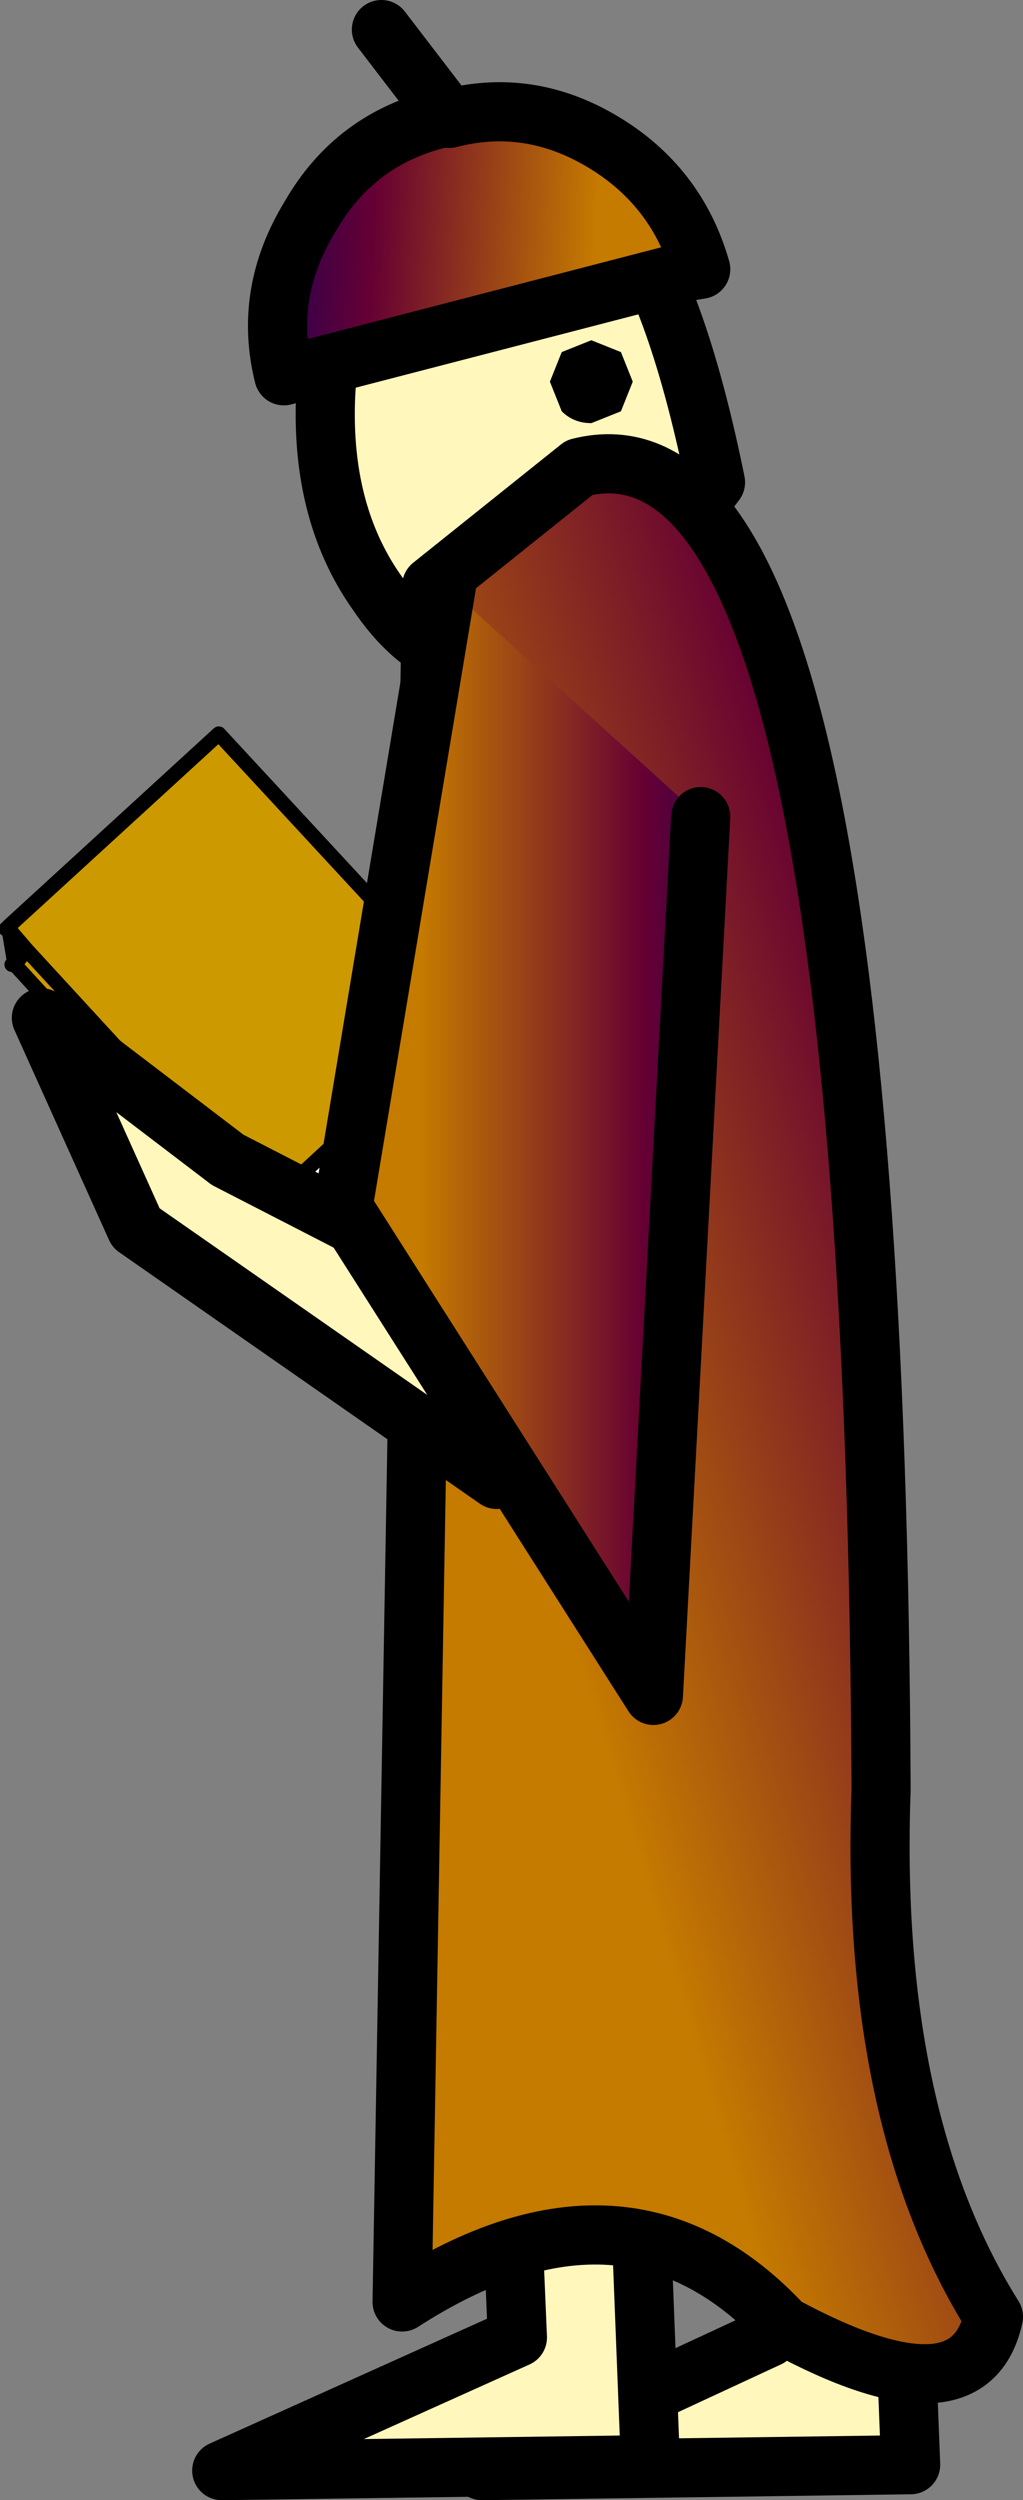 <?xml version="1.0" encoding="UTF-8" standalone="no"?>
<svg xmlns:xlink="http://www.w3.org/1999/xlink" height="42.25px" width="17.3px" xmlns="http://www.w3.org/2000/svg">
  <rect width="100%" height="100%" fill="#808080" stroke="none"/>
  <g transform="matrix(1.0, 0.0, 0.0, 1.0, 20.3, 22.4)">
    <path d="M-5.15 12.85 L-4.9 19.25 -12.15 19.35 -7.3 17.1 -7.25 14.75 -5.15 12.85" fill="#fff7bb" fill-rule="evenodd" stroke="none"/>
    <path d="M-5.15 12.85 L-7.25 14.75 -7.3 17.1 -12.15 19.35 -4.9 19.25 -5.15 12.85 Z" fill="none" stroke="#000000" stroke-linecap="round" stroke-linejoin="round" stroke-width="1.0"/>
    <path d="M-11.65 14.75 L-9.55 12.85 -9.3 19.25 -16.55 19.35 -11.55 17.1 -11.65 14.75" fill="#fff7bb" fill-rule="evenodd" stroke="none"/>
    <path d="M-11.65 14.75 L-11.55 17.1 -16.55 19.35 -9.3 19.25 -9.55 12.85 -11.65 14.75 Z" fill="none" stroke="#000000" stroke-linecap="round" stroke-linejoin="round" stroke-width="1.0"/>
    <path d="M-14.8 -15.4 Q-14.8 -17.2 -13.9 -18.5 -13.05 -19.75 -11.8 -19.75 -10.55 -19.75 -9.65 -18.5 -8.8 -17.2 -8.2 -14.25 L-9.65 -12.35 Q-10.55 -11.1 -11.8 -11.1 -13.05 -11.1 -13.9 -12.35 -14.8 -13.6 -14.8 -15.4 M-9.6 -15.95 L-9.8 -16.45 -10.3 -16.65 -10.8 -16.45 -11.0 -15.95 -10.8 -15.45 Q-10.6 -15.25 -10.3 -15.25 L-9.8 -15.45 -9.6 -15.95" fill="#fff7bb" fill-rule="evenodd" stroke="none"/>
    <path d="M-9.6 -15.95 L-9.8 -15.45 -10.3 -15.25 Q-10.6 -15.25 -10.8 -15.45 L-11.0 -15.95 -10.8 -16.45 -10.3 -16.65 -9.8 -16.45 -9.6 -15.95" fill="#000000" fill-rule="evenodd" stroke="none"/>
    <path d="M-14.8 -15.4 Q-14.8 -13.6 -13.9 -12.35 -13.05 -11.1 -11.8 -11.1 -10.55 -11.1 -9.65 -12.35 L-8.2 -14.25 Q-8.8 -17.2 -9.65 -18.5 -10.55 -19.75 -11.8 -19.75 -13.05 -19.75 -13.9 -18.5 -14.8 -17.2 -14.8 -15.4 Z" fill="none" stroke="#000000" stroke-linecap="round" stroke-linejoin="round" stroke-width="1.0"/>
    <path d="M-12.7 -20.4 Q-11.35 -20.75 -10.1 -20.0 -8.85 -19.25 -8.45 -17.85 L-8.75 -17.8 -15.5 -16.05 Q-15.85 -17.45 -15.05 -18.75 -14.3 -20.05 -12.85 -20.4 L-12.7 -20.4" fill="url(#gradient0)" fill-rule="evenodd" stroke="none"/>
    <path d="M-12.7 -20.4 L-13.85 -21.9 M-12.7 -20.4 L-12.85 -20.4 Q-14.3 -20.05 -15.05 -18.75 -15.85 -17.45 -15.5 -16.05 L-8.75 -17.8 -8.45 -17.85 Q-8.85 -19.25 -10.1 -20.0 -11.35 -20.75 -12.7 -20.4 Z" fill="none" stroke="#000000" stroke-linecap="round" stroke-linejoin="round" stroke-width="1.0"/>
    <path d="M-10.5 -14.5 Q-5.5 -15.75 -5.4 7.85 -5.6 13.4 -3.5 16.75 -3.9 18.6 -7.05 16.9 -9.7 14.05 -13.5 16.5 L-13.0 -12.5 -10.5 -14.5" fill="url(#gradient1)" fill-rule="evenodd" stroke="none"/>
    <path d="M-10.5 -14.5 Q-5.5 -15.75 -5.4 7.85 -5.6 13.4 -3.5 16.75 -3.9 18.6 -7.05 16.9 -9.7 14.05 -13.5 16.5 L-13.0 -12.5 -10.5 -14.5 Z" fill="none" stroke="#000000" stroke-linecap="round" stroke-linejoin="round" stroke-width="1.0"/>
    <path d="M-20.15 -6.7 L-20.15 -6.75 -20.15 -6.7 -20.2 -6.7 -20.15 -6.75 -16.6 -10.0 -12.25 -5.3 -12.5 -5.05 -15.75 -2.05 -15.85 -2.0 -19.85 -6.35 -15.85 -2.0 -15.75 -2.05 -15.8 -1.45 -20.05 -6.1 -20.1 -6.1 -20.05 -6.1 -19.85 -6.35 -20.15 -6.7" fill="#cc9900" fill-rule="evenodd" stroke="none"/>
    <path d="M-15.75 -2.05 L-12.5 -5.05 -12.15 -4.7 -15.75 -1.4 -15.8 -1.45 -15.75 -2.05" fill="#ffffff" fill-rule="evenodd" stroke="none"/>
    <path d="M-20.15 -6.75 L-20.15 -6.7 -19.85 -6.35 -15.85 -2.0 -15.75 -2.05 -12.5 -5.05 -12.25 -5.3 -16.6 -10.0 -20.15 -6.75 -20.2 -6.7 -20.15 -6.7 -20.05 -6.1 -19.85 -6.35 M-20.05 -6.1 L-20.1 -6.1 -20.05 -6.1 -15.8 -1.45 -15.75 -2.05 M-12.5 -5.05 L-12.15 -4.7 -15.75 -1.4 -15.8 -1.45" fill="none" stroke="#000000" stroke-linecap="round" stroke-linejoin="round" stroke-width="0.25"/>
    <path d="M-16.45 -2.8 L-11.1 -0.05 -11.9 2.6 -18.0 -1.65 -19.6 -5.2 -16.45 -2.8" fill="#fff7bb" fill-rule="evenodd" stroke="none"/>
    <path d="M-16.45 -2.8 L-11.1 -0.05 -11.9 2.6 -18.0 -1.65 -19.6 -5.2 -16.45 -2.8 Z" fill="none" stroke="#000000" stroke-linecap="round" stroke-linejoin="round" stroke-width="1.0"/>
    <path d="M-8.45 -8.6 L-9.25 6.25 -14.5 -2.0 -12.75 -12.5 -8.45 -8.6" fill="url(#gradient2)" fill-rule="evenodd" stroke="none"/>
    <path d="M-8.45 -8.6 L-9.25 6.25 -14.5 -2.0 -12.75 -12.5" fill="none" stroke="#000000" stroke-linecap="round" stroke-linejoin="round" stroke-width="1.0"/>
  </g>
  <defs>
    <linearGradient gradientTransform="matrix(-0.004, -2.0E-4, -9.0E-4, 0.021, -15.5, 27.9)" gradientUnits="userSpaceOnUse" id="gradient0" spreadMethod="pad" x1="-819.2" x2="819.2">
      <stop offset="0.0" stop-color="#c57a00"/>
      <stop offset="0.573" stop-color="#660033"/>
      <stop offset="1.0" stop-color="#000066"/>
    </linearGradient>
    <linearGradient gradientTransform="matrix(0.008, -0.002, 0.006, 0.02, -4.4, 2.55)" gradientUnits="userSpaceOnUse" id="gradient1" spreadMethod="pad" x1="-819.2" x2="819.2">
      <stop offset="0.0" stop-color="#c57a00"/>
      <stop offset="0.573" stop-color="#660033"/>
      <stop offset="1.0" stop-color="#000066"/>
    </linearGradient>
    <linearGradient gradientTransform="matrix(0.004, 0.0, 0.0, 0.009, -9.9, -3.4)" gradientUnits="userSpaceOnUse" id="gradient2" spreadMethod="pad" x1="-819.2" x2="819.2">
      <stop offset="0.0" stop-color="#c57a00"/>
      <stop offset="0.573" stop-color="#660033"/>
      <stop offset="1.0" stop-color="#000066"/>
    </linearGradient>
  </defs>
</svg>
